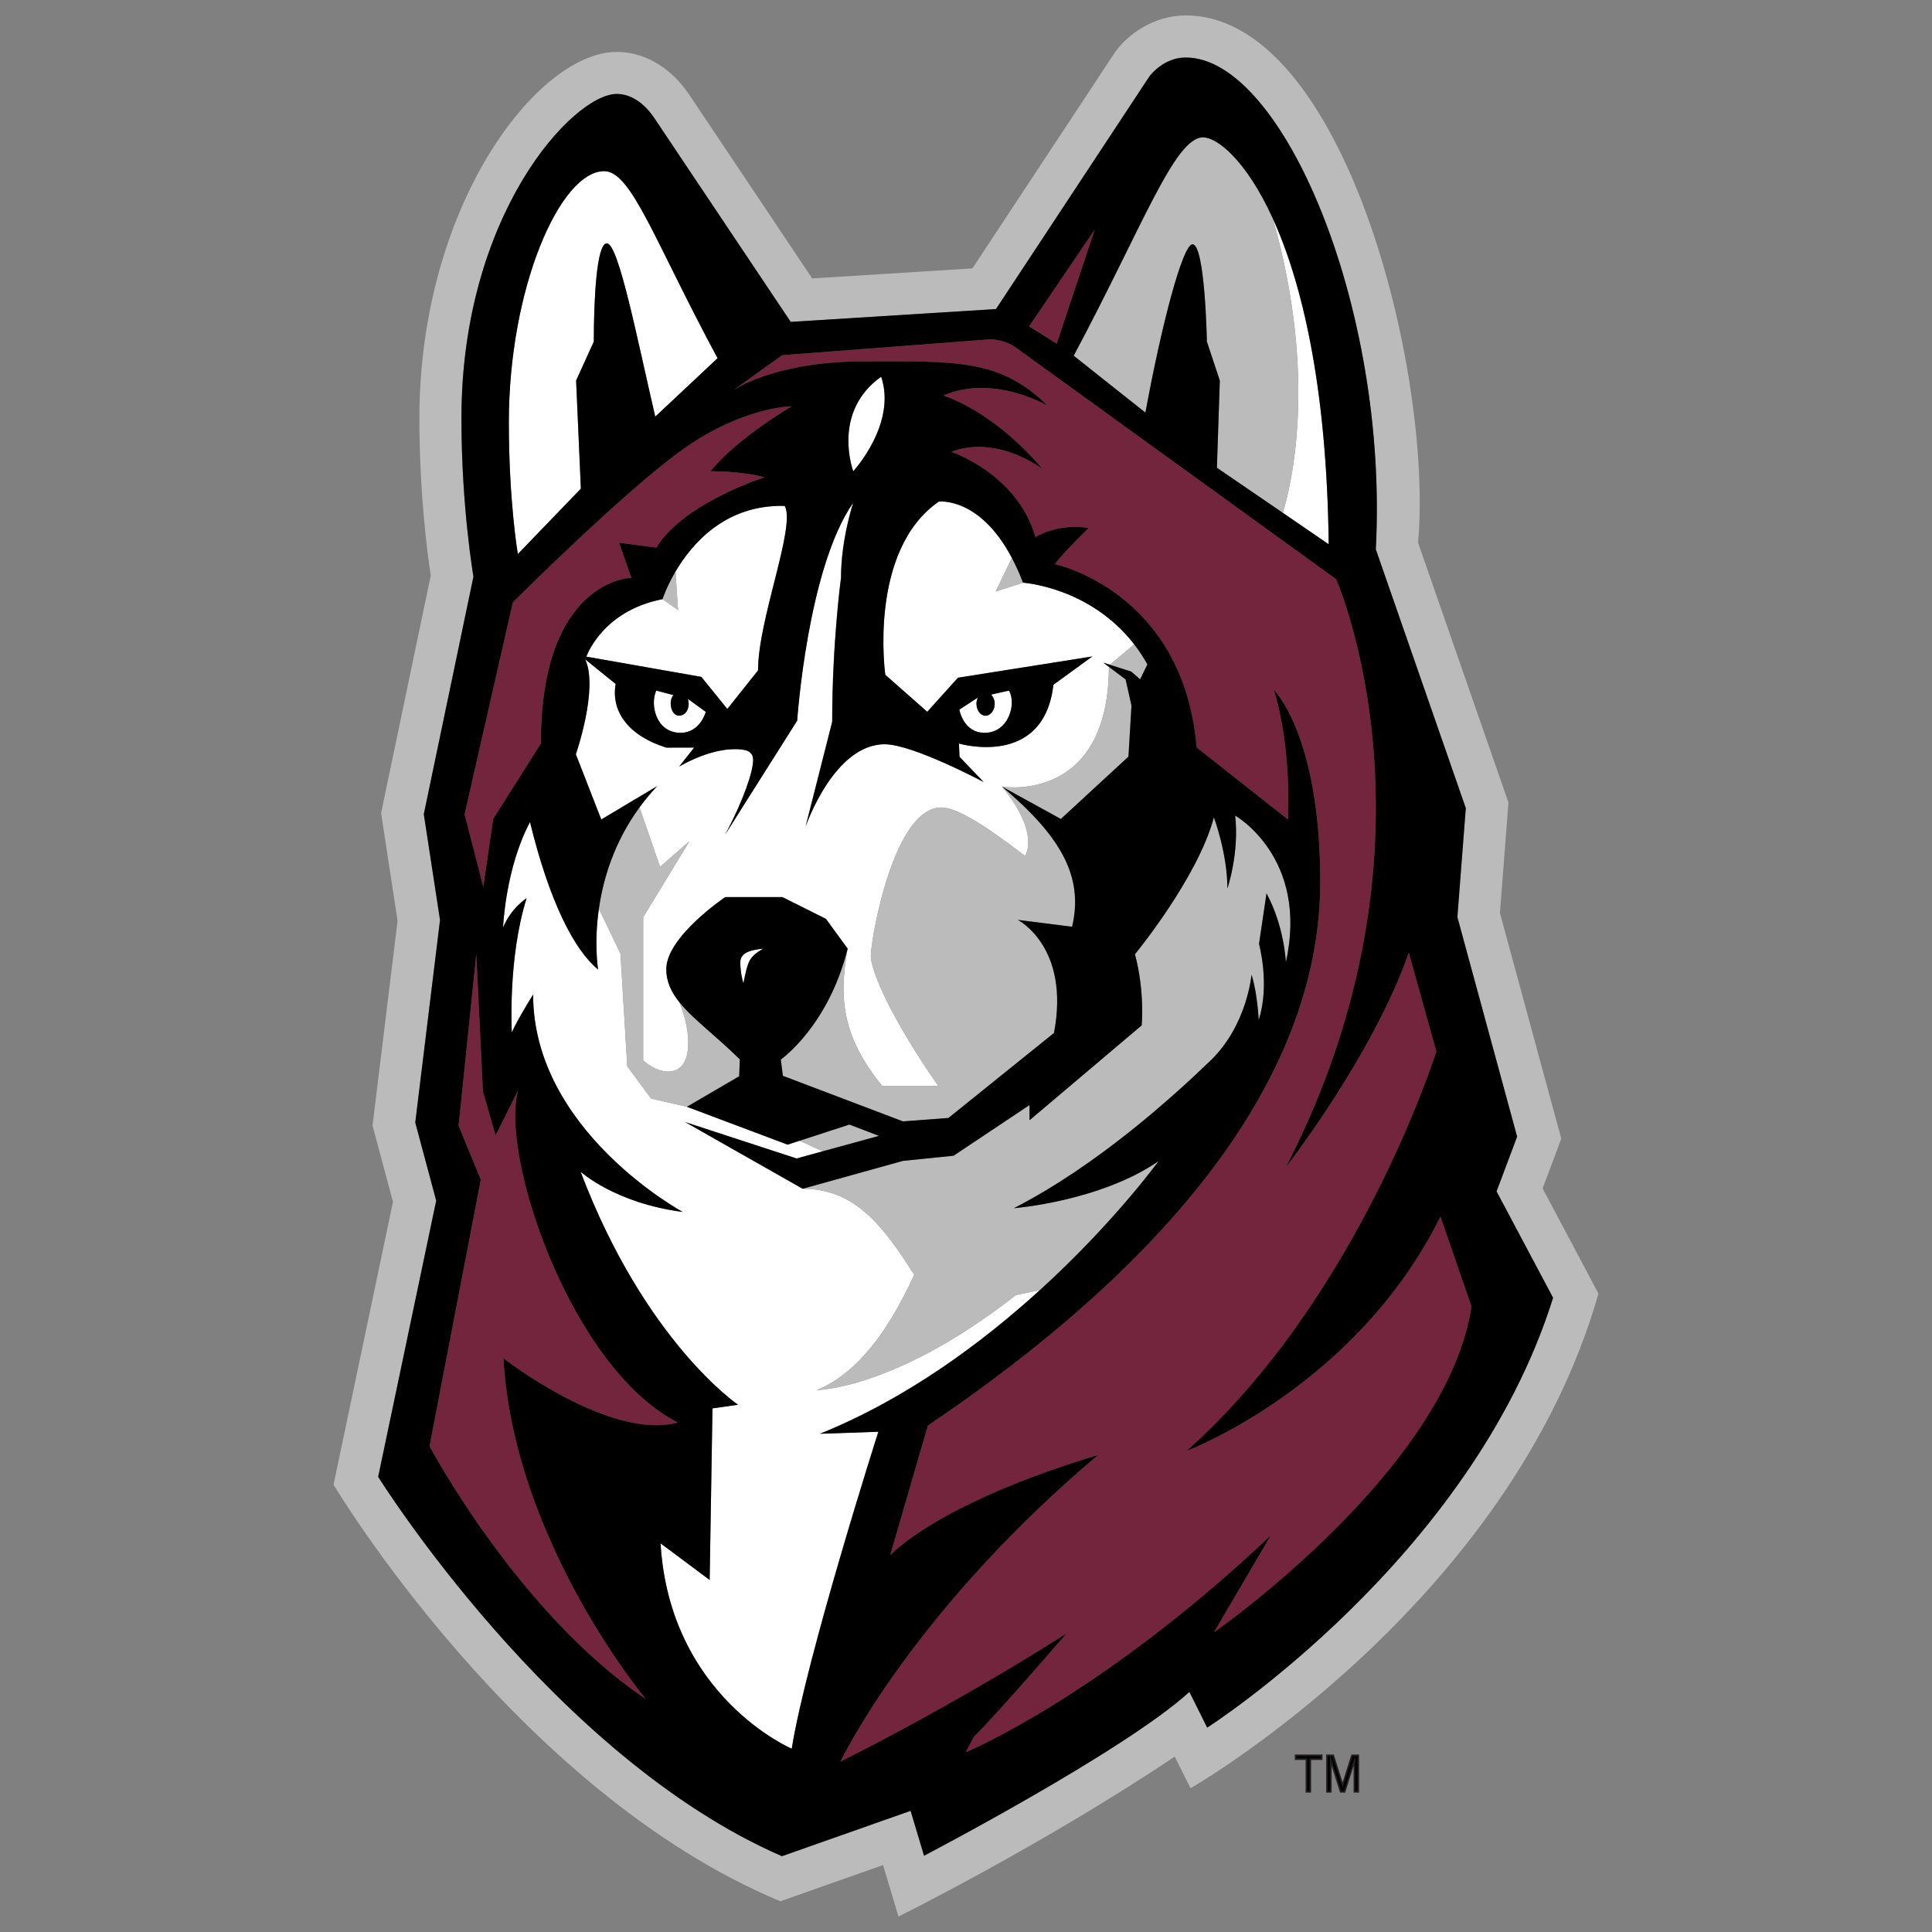 <?xml version="1.0" encoding="utf-8"?>
<!-- Generator: Adobe Illustrator 25.4.1, SVG Export Plug-In . SVG Version: 6.00 Build 0)  -->
<svg version="1.1" id="Layer_1" xmlns="http://www.w3.org/2000/svg" xmlns:xlink="http://www.w3.org/1999/xlink" x="0px" y="0px"
	 viewBox="0 0 500 500" style="enable-background:new 0 0 500 500;" xml:space="preserve">
<rect x="0" y="0" width="500" height="500" fill="#808080" stroke="none"/>
<style type="text/css">
	.st0{fill:#FFFFFF;}
	.st1{fill:#BBBBBB;}
	.st2{fill:#72253D;}
	.st3{stroke:#231F20;stroke-width:0.409;stroke-miterlimit:10;}
</style>
<g>
	<g>
		<g>
			<path class="st0" d="M150.32,126.47l-1.23-27.98l4.58-10.07c0-10.57,0.68-25.43,3.37-25.43c3.02,0,7.79,24.42,12.53,44.85
				l16.13-15.13c-16.27-30.19-22.27-48.41-29.35-48.41c-11.37,0-24.67,30.15-24.67,65.09c0,20.45,2.33,34.01,2.33,34.01
				L150.32,126.47z"/>
			<path class="st0" d="M343.87,140.86c-0.48-41.49-7.11-68.16-14.45-84.28c11.78,41.44,4.57,69.66,2.56,76.13L343.87,140.86z"/>
			<path class="st0" d="M228.05,97.5c-12.95,9.19-7.23,24.46-7.23,24.46S232.16,109.68,228.05,97.5z"/>
			<path class="st0" d="M174.82,147.92l0.65,9.96l-4.01-2.82c-15.67,3.05-19.71,14.88-19.71,14.88l29.76,5.24l6.72,8.3l7.95-9.98
				c0-13.25,9.82-37.2,6.92-42.57C187.78,130.52,179.08,140.66,174.82,147.92z"/>
			<path class="st0" d="M264.74,150.8l-7.06,2.29l4.18-8.7c-8.39-15.95-18.93-14.59-18.93-14.59
				c-18.38,12.75-13.84,44.82-13.84,44.82l10.86,9.58l7.95-8.82l34.77-5.5l-10.07,7.32c-2.52,21.74-24.45,15.21-24.45,15.21
				l0.15,3.44l6.24,6.52c0,0-18.33-9.77-25.61-9.77c-13.16,0-20.47,21.32-20.47,21.32l6.89-27.13c0-20.46,2.28-37.25,2.28-37.25
				c0-9.95,3.16-19.44,3.16-19.44c-11.84,16.93-14.5,56.38-14.5,56.38L187.66,216c4.73-8.79,7.25-16.34,7.25-19.3
				c0-2.39-1.92-2.83-4.78-2.83c-7.03,0-14.37,4.52-14.37,4.52l3.89-4.93l-7.18,0.01c-9.57-2.94-14.42-9.16-13.14-16.48l-7.88-6.37
				c3.5,7.54-2.42,24.57-2.42,24.57l6.58,16.88l14.47-8.64c-1.7,1.8-3.21,3.65-4.58,5.51l5.32,15.4l7.62-6.65l-11.98,19.67v37.08
				c0,0,3.04,2.88,6.41,2.88c2.07,0,5.25-0.97,5.25-7.59c0-3.88-1.31-7.89-2.24-10.28c-2.15-2.65-3.45-5.37-3.45-8.66
				c0-8.37,15.25-18.63,15.25-18.63h14.8l11.26,5.63l5.62,7.7c-2.36,13.14-1.27,22.95,8.97,35.59h14.52
				c-11.78-16.92-17.48-29.57-17.48-33.7c0-4.13,5.8-38.41,18.26-38.41c3.86,0,11.16,4.46,21.63,12.54c0,0,4.16-5.54-5.92-17.92
				c0,0,27.47,4.55,27.65-30.99l-1.46-1.1l1.7,0.54l6.3-5.28C282.04,151.88,264.74,150.8,264.74,150.8z"/>
			<path class="st0" d="M262.93,335.15c-31.19,24.45-51.49,24.59-51.49,24.59c8.55-3.55,17-12.01,25.16-29.83
				c-8-12.57-15.27-22.26-28.87-22.26l-30.42-17.26l28.84,9.42l6.76-1.86l-5.97-2.74l-3.12,1.01l-26.05-9.8l-9.27-2.12l-6.16-8.34
				l-1.76-29.14l-5.59-11.66c-1.31,9.16-0.2,15.72-0.2,15.72c-6.08-4.93-12.6-17.43-17.62-38.16c-6.38,11.95-6.98,27.3-6.98,27.3
				c2.15-5.14,6.09-7.57,6.09-7.57c-4.89,15.56-3.82,34.74-3.82,34.74c1.17-2.84,5.51-9.83,5.51-9.83
				c0,35.31,38.72,56.27,38.72,56.27c-17.62-2.31-26.44-10.43-26.44-10.43c16.71,44.07,40.75,60.32,40.75,60.32l-6.61,0.95
				l-0.73,44.4l-12.71-9.48c2.39,39.71,33.94,53.15,33.94,53.15c3.81-23.73,22.42-82.03,22.42-82.03l-15.13,0.52
				c22.52-9.08,42.03-23.63,56.89-37.14L262.93,335.15z"/>
			<path class="st0" d="M197.51,245.51c-2.05,0.25-5.93,0.57-5.93,3.53c0,2.96,0.8,5.45,0.8,5.45
				C193.57,248.85,193.67,247.77,197.51,245.51z"/>
			<path class="st0" d="M169.84,178.72c-1.69,3.65-0.04,10.93,6.27,10.93c5.14,0,6.54-5.42,6.54-5.42l-4.62-3.36
				c0.62,1.98-0.28,4.34-2.29,4.34c-2.17,0-2.81-3.93-1.44-5.32L169.84,178.72z"/>
			<path class="st0" d="M248.28,183.65c0,0,0.98,6,6.56,6c6.19,0,8.29-7.55,6.28-10.93l-4.6,1.03c1.92,2.21,0.48,5.48-1.45,5.48
				c-1.93,0-2.96-2.82-1.99-4.71L248.28,183.65z"/>
		</g>
		<g>
			<path class="st1" d="M399.23,307.56l4.83-12.87l-15.88-58.41l2.21-28.58L367,140.45C370.9,95.95,347.66,4,306.87,4
				c-8.52,0-15.16,5.11-18.28,9.48l-36.93,55.98l-41.46,2.6l-31.95-47.74c-6.59-9.48-14.5-10.88-18.64-10.88
				c-20.56,0-51.07,39.83-51.07,94.85c0,19.55,2.11,35.25,2.94,40.67l-12.85,61.47l4.26,27.86l-6.48,52.99l5.29,19.76l-15.38,73.19
				c0,0,47.2,79.25,115.63,107.82l26.58-9.37l4,13.32c0,0,37.6-18.65,71.49-41.4l4.09,8.2c0,0,82.51-47.26,105.57-128.02
				L399.23,307.56z M312.44,447.11l-4.61-9.24c-16.71,15.27-68.67,42.4-68.67,42.4l-3.48-11.62l-33.3,11.74
				C142.99,454.56,97.87,382.2,97.87,382.2l15.01-71.45l-5.42-20.23l6.41-52.39l-4.2-27.4l12.85-61.49c0,0-3.11-17.89-3.11-40.94
				c0-52.95,28.96-83.97,40.2-83.97c2.36,0,6.12,1.04,9.59,6.05l35.43,52.94l53.12-3.32l39.7-60.2c0,0,3.49-4.9,9.41-4.9
				c25.01,0,52.53,64.71,49.19,127.28l23.29,66.98l-2.18,28.19l15.46,56.83l-5.32,14.17l14.63,27.53
				C380.82,403.42,312.44,447.11,312.44,447.11z"/>
			<path class="st1" d="M311.37,35.55c-7.39,0-15.63,23.02-33.5,56.51l18.56,14.72c4.23-22.96,9.65-43.55,12.19-43.55
				c3.26,0,3.72,25.17,3.72,25.17l3.35,10.09l-0.76,22.56l17.05,11.66c2.01-6.47,9.22-34.69-2.56-76.13
				C322.5,41.38,314.95,35.55,311.37,35.55z"/>
			<path class="st1" d="M174.82,147.92c-2.36,4-3.36,7.14-3.36,7.14l4.01,2.82L174.82,147.92z"/>
			<path class="st1" d="M261.87,144.39l-4.18,8.7l7.06-2.29C263.82,148.39,262.86,146.28,261.87,144.39z"/>
			<path class="st1" d="M175.88,259.46c0.93,2.38,2.24,6.39,2.24,10.28c0,6.62-3.19,7.59-5.25,7.59c-3.38,0-6.41-2.88-6.41-2.88
				v-37.08l11.98-19.67l-7.62,6.65l-5.32-15.4c-6.59,9.02-9.41,18.54-10.51,26.23l5.59,11.66l1.76,29.14l6.16,8.34l9.27,2.12
				l13.53-7.9l0.16-4.38C185.14,267.94,179.37,263.77,175.88,259.46z"/>
			<path class="st1" d="M319.64,211.06c1.13,9.66-2,18.88-2,18.88c0-9.11-3.5-18.42-3.5-18.42c-4.12,15.62-20.43,35.44-20.43,35.44
				c2.58,9.54,1.75,18.4,1.75,18.4l-29.03,24.56v-3.94l-19.66,13.12l-13.1,1.33l-25.94,7.22c13.6,0,20.87,9.69,28.87,22.26
				c-8.15,17.82-16.6,26.28-25.16,29.83c0,0,20.3-0.13,51.49-24.59l6.15-1.24c19.29-17.56,30.75-33.42,30.75-33.42
				c-15.17,10.43-37.45,12.18-37.45,12.18c21.78-11.16,41.4-29.05,50.91-38.22c9.5-9.16,10.6-22.22,10.6-22.22
				c1.52,4.67,1.86,11.74,1.86,11.74c2.99-9.22,0.08-19.7,0.08-19.7l1.94-13.07c4.61,8.42,5.01,17.83,5.01,17.83
				C338.79,221.89,319.64,211.06,319.64,211.06z"/>
			<path class="st1" d="M245.44,289.33l27.31-21.99c4.28-22.35-9.36-29.27-9.36-29.27l14.05,1.77c3.1-13.1-3.09-23.56-18.12-36.25
				c10.08,12.39,5.92,17.92,5.92,17.92c-10.47-8.08-17.77-12.54-21.63-12.54c-12.46,0-18.26,34.29-18.26,38.41
				c0,4.13,5.7,16.78,17.48,33.7h-14.52c-10.24-12.63-11.32-22.45-8.97-35.59c-4.98,20.08-17.29,28.7-17.29,28.7l0.53,4.22
				l31.08,11.79L245.44,289.33z"/>
			<path class="st1" d="M295.05,175.81l1.88-3.86c-1.05-1.9-2.19-3.61-3.41-5.18l-6.3,5.28l5.53,1.77L295.05,175.81z"/>
			<path class="st1" d="M292.03,195.82l0.79-13.2l-1.52-6.78l-4.31-3.24c-0.18,35.54-27.65,30.99-27.65,30.99l15.21,8.36
				L292.03,195.82z"/>
			<polygon class="st1" points="227.48,293.97 219.82,291.04 206.93,295.22 212.9,297.96 			"/>
		</g>
		<g>
			<path class="st2" d="M372.79,314.87c-21.9,44.2-65.74,60.67-65.74,60.67c44.67-39.71,64.67-103.42,64.67-103.42l-7.12-25.53
				c-9.33,26.67-31.84,55.54-31.84,55.54c43.27-83.98,13.03-152.22,13.03-152.22l-83.14-60.12c-1.69-1.22-4.76-2.09-6.84-1.93
				l-53.37,4.08l-12.66,9.07c0,0,10.52-7.47,33.84-7.47c23.32,0,35.2-0.81,47.46,11.46c0,0-13.9-8.26-26.96-2.61
				c0,0,12.45,3.45,25.76,19.07c0,0-11.58-9.05-23.68-4.52c0,0,17.02,5.63,21.77,22.04c0,0,5.97-3.67,13.77-2.3
				c0,0-6.09,5.9-8.77,9.33c0,0,33.29,6.92,36.73,47.45l23.6,18.62c0,0,1.16-17.59-3.59-33.48c0,0,11.97,11.68,11.97,49.57
				c0,53.58-43.54,101.67-101.54,140.78l-9.77,33.61c0,0,11.62-13.3,53.86-26.01c-33,27.77-55.68,57.98-66.76,79.37
				c0,0,27.84-13.65,58.57-33.19c0,0-16.99,19.79-23.99,26.78l-2.11,3.98c0,0,34.64-14.27,78.93-56.1l-14.7,25.07
				c0,0,60.23-41.85,66.65-84.31L372.79,314.87z"/>
			<polygon class="st2" points="283.31,59.44 266.33,84.47 273.48,88.93 			"/>
			<path class="st2" d="M204.89,105.14c0,0-12.69,0.16-27.97,11.02c-15.29,10.84-44.19,39.73-44.19,39.73l-12.51,54.87l4.85,18.77
				l2.54-17.59l12.35-19.5c0-42.47,23.41-42.93,23.41-42.93l-3.15-9.05l9.65,1.26c6.94-11.52,27.96-18.2,27.96-18.2
				c-6.01-1.64-13.97-1.56-13.97-1.56C190.77,113.39,204.89,105.14,204.89,105.14z"/>
			<path class="st2" d="M134.1,282.17l-5.84,11.7l-3.28-11.34l-1.72-35.6l-4.57,44.41l5.74,13.97l-13.26,68.97
				c0,0,22.95,43.28,55.99,65.46c0,0-34.16-40.75-36.86-88.18c0,0,27.47,21.38,45.12,16.62
				C147.63,353.97,129.29,298.87,134.1,282.17z"/>
		</g>
		<path d="M401.94,335.86l-14.63-27.53l5.32-14.17l-15.46-56.83l2.18-28.19l-23.29-66.98c3.34-62.58-24.18-127.28-49.19-127.28
			c-5.92,0-9.41,4.9-9.41,4.9l-39.7,60.2l-53.12,3.32l-35.43-52.94c-3.47-5.01-7.23-6.05-9.59-6.05c-11.23,0-40.2,31.02-40.2,83.97
			c0,23.06,3.11,40.94,3.11,40.94l-12.85,61.49l4.2,27.4l-6.41,52.39l5.42,20.23L97.87,382.2c0,0,45.11,72.37,104.49,98.18
			l33.3-11.74l3.48,11.62c0,0,51.97-27.12,68.67-42.4l4.61,9.24C312.44,447.11,380.82,403.42,401.94,335.86z M311.37,35.55
			c3.58,0,11.13,5.83,18.05,21.03c7.34,16.12,13.97,42.79,14.45,84.28l-11.89-8.15l-17.05-11.66l0.76-22.56l-3.35-10.09
			c0,0-0.46-25.17-3.72-25.17c-2.54,0-7.96,20.6-12.19,43.55l-18.56-14.72C295.74,58.58,303.98,35.55,311.37,35.55z M283.31,59.44
			l-9.83,29.49l-7.15-4.46L283.31,59.44z M156.36,44.29c7.08,0,13.08,18.22,29.35,48.41l-16.13,15.13
			c-4.74-20.43-9.51-44.85-12.53-44.85c-2.69,0-3.37,14.86-3.37,25.43l-4.58,10.07l1.23,27.98l-16.31,16.92
			c0,0-2.33-13.56-2.33-34.01C131.68,74.45,144.99,44.29,156.36,44.29z M132.73,155.89c0,0,28.9-28.89,44.19-39.73
			c15.29-10.86,27.97-11.02,27.97-11.02s-14.12,8.25-21.02,16.82c0,0,7.96-0.08,13.97,1.56c0,0-21.02,6.68-27.96,18.2l-9.65-1.26
			l3.15,9.05c0,0-23.41,0.46-23.41,42.93l-12.35,19.5l-2.54,17.59l-4.85-18.77L132.73,155.89z M175.74,185.21
			c2.02,0,2.91-2.36,2.29-4.34l4.62,3.36c0,0-1.4,5.42-6.54,5.42c-6.31,0-7.96-7.28-6.27-10.93l4.46,1.17
			C172.93,181.28,173.56,185.21,175.74,185.21z M181.51,175.18l-29.76-5.24c0,0,4.04-11.83,19.71-14.88c0,0,1-3.14,3.36-7.14
			c4.26-7.25,12.97-17.4,28.28-16.99c2.9,5.37-6.92,29.32-6.92,42.57l-7.95,9.98L181.51,175.18z M167.16,439.73
			c-33.04-22.18-55.99-65.46-55.99-65.46l13.26-68.97l-5.74-13.97l4.57-44.41l1.72,35.6l3.28,11.34l5.84-11.7
			c-4.81,16.71,13.53,71.8,41.31,86c-17.65,4.76-45.12-16.62-45.12-16.62C132.99,398.98,167.16,439.73,167.16,439.73z
			 M170.95,399.42l12.71,9.48l0.73-44.4l6.61-0.95c0,0-24.04-16.25-40.75-60.32c0,0,8.83,8.12,26.44,10.43
			c0,0-38.72-20.97-38.72-56.27c0,0-4.35,6.99-5.51,9.83c0,0-1.07-19.18,3.82-34.74c0,0-3.95,2.43-6.09,7.57
			c0,0,0.6-15.35,6.98-27.3c5.03,20.73,11.54,33.24,17.62,38.16c0,0-1.11-6.56,0.2-15.72c1.1-7.69,3.92-17.21,10.51-26.23
			c1.37-1.86,2.88-3.72,4.58-5.51l-14.47,8.64l-6.58-16.88c0,0,5.92-17.02,2.42-24.57l7.88,6.37c-1.27,7.31,3.57,13.54,13.14,16.48
			l7.18-0.01l-3.89,4.93c0,0,7.35-4.52,14.37-4.52c2.86,0,4.78,0.44,4.78,2.83c0,2.96-2.53,10.51-7.25,19.3l18.66-29.52
			c0,0,2.65-39.45,14.5-56.38c0,0-3.16,9.49-3.16,19.44c0,0-2.28,16.79-2.28,37.25l-6.89,27.13c0,0,7.3-21.32,20.47-21.32
			c7.28,0,25.61,9.77,25.61,9.77l-6.24-6.52l-0.15-3.44c0,0,21.94,6.53,24.45-15.21l10.07-7.32l-34.77,5.5l-7.95,8.82l-10.86-9.58
			c0,0-4.54-32.06,13.84-44.82c0,0,10.53-1.36,18.93,14.59c0.99,1.89,1.95,4,2.87,6.4c0,0,17.29,1.08,28.78,15.96
			c1.22,1.57,2.36,3.28,3.41,5.18l-1.88,3.86l-2.3-2l-5.53-1.77l-1.7-0.54l1.46,1.1l4.31,3.24l1.52,6.78l-0.79,13.2l-17.49,16.13
			l-15.21-8.36c15.03,12.69,21.22,23.14,18.12,36.25l-14.05-1.77c0,0,13.63,6.93,9.36,29.27l-27.31,21.99l-11.77,0.89l-31.08-11.79
			l-0.53-4.22c0,0,12.31-8.62,17.29-28.7l-5.62-7.7l-11.26-5.63h-14.8c0,0-15.25,10.26-15.25,18.63c0,3.29,1.3,6.01,3.45,8.66
			c3.49,4.31,9.26,8.48,15.57,14.69l-0.16,4.38l-13.53,7.9l26.05,9.8l3.12-1.01l12.89-4.19l7.66,2.93l-14.57,3.99l-6.76,1.86
			l-28.84-9.42l30.42,17.26l25.94-7.22l13.1-1.33l19.66-13.12v3.94l29.03-24.56c0,0,0.84-8.85-1.75-18.4
			c0,0,16.31-19.82,20.43-35.44c0,0,3.5,9.31,3.5,18.42c0,0,3.13-9.22,2-18.88c0,0,19.15,10.83,13.13,37.98c0,0-0.4-9.41-5.01-17.83
			l-1.94,13.07c0,0,2.9,10.48-0.08,19.7c0,0-0.34-7.07-1.86-11.74c0,0-1.1,13.05-10.6,22.22c-9.51,9.17-29.14,27.06-50.91,38.22
			c0,0,22.29-1.74,37.45-12.18c0,0-11.46,15.86-30.75,33.42c-14.86,13.52-34.37,28.07-56.89,37.14l15.13-0.52
			c0,0-18.61,58.3-22.42,82.03C204.89,452.57,173.34,439.12,170.95,399.42z M228.05,97.5c4.11,12.19-7.23,24.46-7.23,24.46
			S215.09,106.68,228.05,97.5z M255.07,185.23c1.93,0,3.37-3.26,1.45-5.48l4.6-1.03c2.01,3.38-0.08,10.93-6.28,10.93
			c-5.58,0-6.56-6-6.56-6l4.8-3.13C252.11,182.4,253.14,185.23,255.07,185.23z M197.51,245.51c-3.84,2.26-3.94,3.33-5.12,8.98
			c0,0-0.8-2.49-0.8-5.45C191.58,246.08,195.46,245.76,197.51,245.51z M314.17,422.45l14.7-25.07
			c-44.29,41.83-78.93,56.1-78.93,56.1l2.11-3.98c6.99-6.99,23.99-26.78,23.99-26.78c-30.73,19.53-58.57,33.19-58.57,33.19
			c11.08-21.39,33.76-51.6,66.76-79.37c-42.25,12.71-53.86,26.01-53.86,26.01l9.77-33.61c58-39.11,101.54-87.2,101.54-140.78
			c0-37.89-11.97-49.57-11.97-49.57c4.75,15.9,3.59,33.48,3.59,33.48l-23.6-18.62c-3.44-40.53-36.73-47.45-36.73-47.45
			c2.68-3.43,8.77-9.33,8.77-9.33c-7.81-1.37-13.77,2.3-13.77,2.3c-4.74-16.41-21.77-22.04-21.77-22.04
			c12.1-4.52,23.68,4.52,23.68,4.52c-13.31-15.61-25.76-19.07-25.76-19.07c13.06-5.65,26.96,2.61,26.96,2.61
			c-12.27-12.26-24.15-11.46-47.46-11.46c-23.32,0-33.84,7.47-33.84,7.47l12.66-9.07l53.37-4.08c2.08-0.16,5.15,0.71,6.84,1.93
			l83.14,60.12c0,0,30.24,68.25-13.03,152.22c0,0,22.51-28.86,31.84-55.54l7.12,25.53c0,0-19.99,63.71-64.67,103.42
			c0,0,43.85-16.47,65.74-60.67l8.03,23.27C374.4,380.59,314.17,422.45,314.17,422.45z"/>
	</g>
	<g>
		<polygon class="st3" points="335.3,455.28 338.1,455.28 338.1,463.73 339.11,463.73 339.11,455.28 342.05,455.28 342.05,454.27 
			335.3,454.27 		"/>
		<polygon class="st3" points="347.47,461.96 345.04,454.27 343.41,454.27 343.41,463.73 344.42,463.73 344.42,455.69 
			346.96,463.73 347.98,463.73 350.51,455.69 350.51,463.73 351.53,463.73 351.53,454.27 349.89,454.27 		"/>
	</g>
</g>
</svg>
